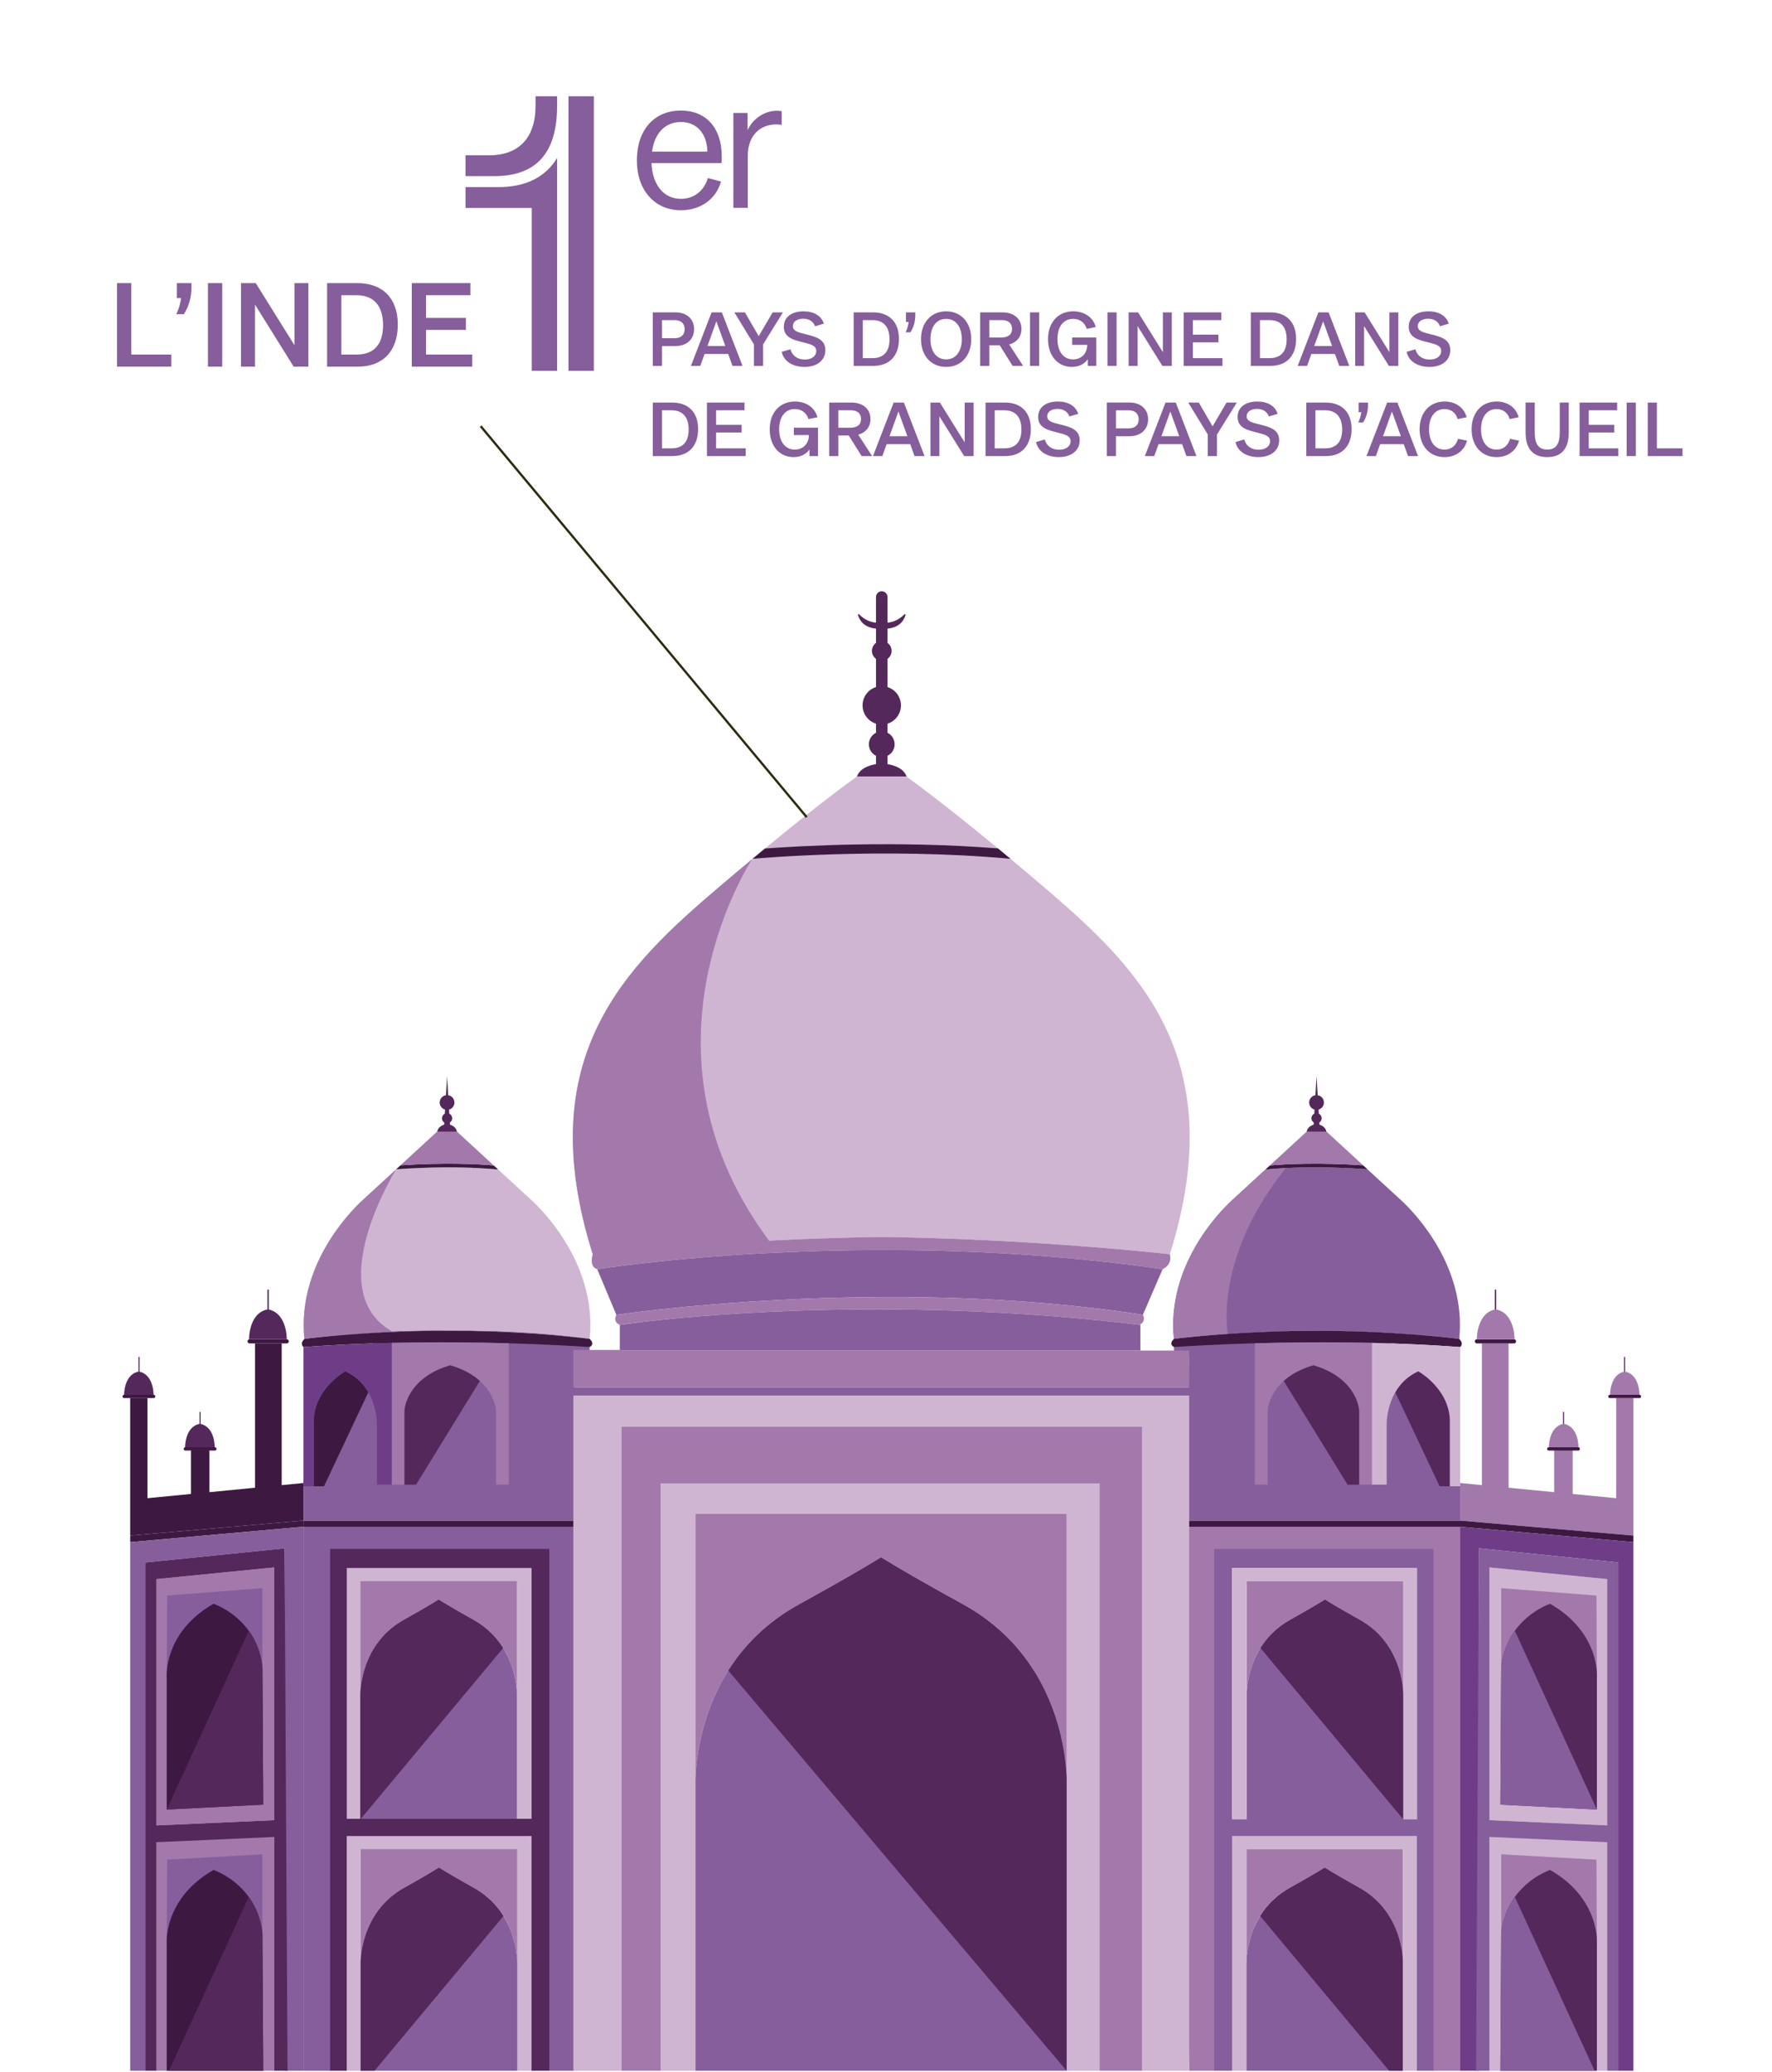 <?xml version="1.0" encoding="UTF-8"?>
<svg id="Calque_1" data-name="Calque 1" xmlns="http://www.w3.org/2000/svg" width="385" height="450" viewBox="0 0 385 450">
  <polygon points="33.996 399.321 33.996 449.723 59.556 449.723 59.556 398.211 33.996 399.321" style="fill: #a379ac;"/>
  <polygon points="57.011 419.84 57.011 402.712 36.317 403.872 36.226 422.249 57.011 419.84" style="fill: #865e9b;"/>
  <g>
    <path d="M36.225,422.249v27.474h20.964l-.177-29.88v-.004c-.362-3.306-1.525-5.882-2.959-7.865-3.173-4.391-7.657-5.867-7.657-5.867-8.634,4.945-9.986,12.006-10.163,14.867v.031c-.049.784-.009,1.244-.009,1.244" style="fill: #3d1941;"/>
    <path d="M36.716,449.722h20.473l-.179-29.88v-.004c-.36-3.306-1.525-5.882-2.957-7.865l-3.984,8.671-13.354,29.078Z" style="fill: #54285b;"/>
  </g>
  <polygon points="59.555 340.407 33.997 342.946 33.997 396.433 59.555 395.302 59.555 340.407" style="fill: #a379ac;"/>
  <polygon points="57.011 362.036 57.011 344.909 36.317 346.515 36.226 364.445 57.011 362.036" style="fill: #865e9b;"/>
  <polygon points="43.361 306.689 43.361 310.194 43.478 310.313 43.597 310.194 43.597 306.689 43.478 306.57 43.361 306.689" style="fill: #54285b;"/>
  <path d="M40.219,314.324l.042.002.053-.002h6.344s.08-4.42-3.111-5.087h-.217c-3.191.667-3.111,5.087-3.111,5.087" style="fill: #54285b;"/>
  <polygon points="58.11 280.149 58.11 284.608 58.26 284.758 58.41 284.608 58.41 280.149 58.26 279.998 58.11 280.149" style="fill: #54285b;"/>
  <polygon points="28.286 303.61 28.301 303.61 28.286 303.518 28.286 303.61" style="fill: #a379ac;"/>
  <polygon points="55.407 291.743 55.407 323.1 45.505 324.063 45.505 314.937 41.488 314.937 41.488 324.452 32.032 325.374 32.032 303.61 28.287 303.61 28.287 333.49 65.932 330.235 65.932 322.074 61.205 322.534 61.205 291.743 55.407 291.743" style="fill: #3d1941;"/>
  <path d="M40.264,315.026h6.422c.199,0,.358-.159.358-.356,0-.199-.159-.358-.358-.358h-6.422c-.197,0-.356.159-.356.358,0,.197.159.356.356.356" style="fill: #3d1941;"/>
  <polygon points="30.088 294.74 30.088 298.225 30.205 298.345 30.324 298.225 30.324 294.74 30.205 294.623 30.088 294.74" style="fill: #54285b;"/>
  <g>
    <path d="M26.965,302.951l.042.002.053-.002h6.309s.077-4.395-3.094-5.058h-.217c-3.173.663-3.094,5.058-3.094,5.058" style="fill: #54285b;"/>
    <path d="M26.972,303.631h6.422c.199,0,.358-.159.358-.356,0-.199-.159-.358-.358-.358h-6.422c-.197,0-.356.159-.356.358,0,.197.159.356.356.356" style="fill: #3d1941;"/>
    <path d="M53.781,291.305c0,.25.201.451.451.451h8.074c.245,0,.449-.201.449-.451,0-.245-.203-.446-.449-.446h-8.074l-.069.004c-.217.031-.382.221-.382.442" style="fill: #3d1941;"/>
    <path d="M54.111,290.859l.053.004.069-.004h8.074s.102-5.626-3.96-6.475h-.276c-4.062.849-3.96,6.475-3.96,6.475" style="fill: #54285b;"/>
  </g>
  <polygon points="28.286 333.49 28.286 334.917 65.932 331.574 65.932 330.235 28.286 333.49" style="fill: #3d1941;"/>
  <polygon points="28.286 334.918 28.286 449.722 31.59 449.722 31.59 339.333 61.828 336.259 61.828 449.722 65.932 449.722 65.932 331.574 28.286 334.918" style="fill: #865e9b;"/>
  <path d="M33.996,342.946l25.56-2.539v54.895l-25.56,1.131v-53.487ZM31.589,339.333v110.389h2.406v-49.64l25.56-1.142v50.783h2.919l-.647-113.462-30.238,3.074Z" style="fill: #54285b;"/>
  <g>
    <path d="M36.225,364.444v28.543l20.964-1.07-.177-29.88c-.362-3.308-1.525-5.887-2.959-7.871-3.173-4.389-7.657-5.865-7.657-5.865-11.06,6.333-10.172,16.142-10.172,16.142" style="fill: #3d1941;"/>
    <path d="M36.225,392.988l20.964-1.07-.177-29.88c-.362-3.308-1.525-5.887-2.959-7.871l-17.828,38.821Z" style="fill: #54285b;"/>
  </g>
  <polygon points="75.345 398.718 75.345 449.722 78.354 449.722 78.354 401.542 112.389 401.542 112.389 449.722 115.551 449.722 115.551 398.718 75.345 398.718" style="fill: #cfb5d2;"/>
  <g>
    <path d="M78.355,401.542v24.586c.091-2.621,1.034-11.444,9.504-16.162,3.704-2.064,6.039-3.447,7.511-4.371,1.474.924,3.807,2.307,7.511,4.371,8.521,4.749,9.427,13.647,9.506,16.211v-24.634h-34.033Z" style="fill: #a379ac;"/>
    <path d="M78.353,426.128v23.596h34.037v-23.547l-.004-.126c-.004-.088-.009-.177-.011-.276l-.018-.234-.004-.075-.02-.245-.007-.11c-.013-.115-.024-.236-.038-.362v-.002c-.015-.13-.027-.263-.049-.4-.035-.276-.08-.57-.133-.879l-.04-.239c-.031-.188-.073-.382-.113-.579-.029-.137-.055-.274-.093-.411-.02-.088-.04-.172-.06-.261-.146-.612-.329-1.255-.563-1.925-.029-.088-.06-.177-.093-.27-.413-1.158-.97-2.373-1.713-3.575l-.053-.088-.137-.21c-.126-.197-.259-.398-.398-.597-.069-.095-.137-.192-.206-.285l-.009-.015c-.073-.097-.144-.192-.217-.285-.15-.199-.303-.391-.464-.583-.144-.175-.294-.347-.451-.519-.099-.113-.203-.225-.314-.338l-.099-.106c-.104-.108-.21-.217-.323-.325-.285-.278-.588-.555-.902-.824-.137-.113-.276-.23-.418-.343l-.033-.029c-.144-.113-.289-.225-.438-.338-.161-.119-.327-.236-.491-.354l-.093-.064c-.239-.161-.48-.323-.731-.48-.093-.055-.186-.113-.278-.168-.161-.097-.329-.194-.499-.289-3.701-2.066-6.039-3.449-7.511-4.371-1.474.921-3.807,2.305-7.509,4.371-8.474,4.718-9.416,13.544-9.509,16.162" style="fill: #865e9b;"/>
    <path d="M78.353,426.128v23.596h3.014l28.009-33.604.004-.002-.137-.21c-.126-.197-.259-.398-.398-.597-.069-.095-.137-.192-.206-.285l-.009-.015c-.073-.097-.144-.192-.217-.285-.15-.199-.303-.391-.464-.583-.144-.175-.294-.347-.451-.519-.099-.113-.203-.225-.314-.338l-.099-.106c-.104-.108-.21-.217-.323-.325-.285-.278-.588-.555-.902-.824-.137-.113-.276-.23-.418-.343l-.033-.029c-.144-.113-.289-.225-.438-.338-.161-.119-.327-.236-.491-.354l-.093-.064c-.239-.161-.48-.323-.731-.48-.093-.055-.186-.113-.278-.168-.161-.097-.329-.194-.499-.289-3.701-2.066-6.039-3.449-7.511-4.371-1.474.921-3.807,2.305-7.509,4.371-8.474,4.718-9.416,13.544-9.509,16.162" style="fill: #54285b;"/>
  </g>
  <polygon points="75.276 340.511 75.276 395.13 78.288 395.13 78.288 343.338 112.322 343.338 112.322 395.13 115.485 395.13 115.485 340.511 75.276 340.511" style="fill: #cfb5d2;"/>
  <g>
    <path d="M78.288,343.337v24.586c.091-2.621,1.034-11.444,9.504-16.162,3.704-2.064,6.039-3.447,7.511-4.371,1.474.924,3.807,2.307,7.511,4.371,8.521,4.749,9.427,13.647,9.509,16.211v-24.634h-34.035Z" style="fill: #a379ac;"/>
    <path d="M78.288,367.923v27.209h34.035v-27.16c-.053-1.653-.449-5.946-3.01-10.059-1.41-2.261-3.476-4.468-6.499-6.152-3.704-2.064-6.037-3.447-7.511-4.371-1.472.924-3.807,2.307-7.511,4.371-8.47,4.718-9.414,13.541-9.504,16.162" style="fill: #865e9b;"/>
    <path d="M78.288,367.923v27.209l31.025-37.219c-1.41-2.261-3.476-4.468-6.499-6.152-3.704-2.064-6.037-3.447-7.511-4.371-1.472.924-3.807,2.307-7.511,4.371-8.47,4.718-9.414,13.541-9.504,16.162" style="fill: #54285b;"/>
  </g>
  <path d="M75.345,340.54h40.14v54.457h-40.14v-54.457ZM71.063,334.653l-3.215,61.414,3.726,53.655h3.772v-50.979h40.138v50.979h3.878l1.474-4.413.135-110.926-49.907.27Z" style="fill: #54285b;"/>
  <polygon points="65.932 331.575 65.932 449.722 71.73 449.722 71.73 336.392 119.362 336.392 119.362 449.722 124.809 449.722 127.659 330.903 124.809 330.894 71.73 330.768 65.932 331.575" style="fill: #865e9b;"/>
  <polygon points="65.932 330.234 65.932 331.576 125.52 331.576 125.233 330.234 65.932 330.234" style="fill: #3d1941;"/>
  <polygon points="65.932 322.787 65.932 330.234 125.587 330.234 124.84 294.778 128.106 294.778 128.106 292.548 124.807 291.832 123.068 291.459 122.641 291.446 84.775 290.562 67.314 295.98 65.932 322.787" style="fill: #865e9b;"/>
  <g>
    <path d="M99.285,245.773h-4.318s-3.891,3.573-7.942,7.299c3.944-.256,7.434-.349,10.43-.349,4.34,0,7.648.197,9.809.382-4.068-3.735-7.979-7.332-7.979-7.332" style="fill: #e2d2e3;"/>
    <path d="M128.126,290.762l-.053-.009h-.02c-.128-.015-.433-.055-.897-.108-.137-.015-.276-.031-.413-.049-.122-.011-.245-.027-.382-.044l-.186-.02-.221-.024-.064-.007-.102-.009-.011-.004h-.013l-.201-.024c-.206-.027-.411-.051-.612-.073-.716-.08-1.428-.157-2.139-.228l-.19-.02c-1.363-.137-2.72-.263-4.073-.371-.703-.06-1.412-.113-2.113-.166-6.746-.482-13.294-.647-19.309-.623-3.83-.015-7.882.044-12.059.217-5.562.23-11.356.654-17.176,1.352-.13.013-.254.029-.382.044l-.214.024c-.599.069-.977.117-1.114.133l-.057.009c-1.54-15.455,9.274-27.012,12.642-30.106,1.341-1.231,4.289-3.938,7.312-6.715,7.652-.539,13.656-.471,17.744-.265,1.887.093,3.363.217,4.413.323,2.999,2.756,5.92,5.438,7.248,6.658,3.372,3.094,14.182,14.651,12.642,30.106" style="fill: #cfb5d2;"/>
    <path d="M94.987,245.773h4.298c-.044-.23-.126-.426-.23-.597-.373-.619-1.047-.86-1.288-.924l-.029-.464c.307-.197.508-.539.508-.928,0-.44-.254-.822-.623-1.003l-.053-.877c.672-.188,1.167-.809,1.167-1.54,0-.8-.588-1.465-1.357-1.584l-.247-4.161-.25,4.161c-.769.119-1.352.784-1.352,1.584,0,.731.491,1.348,1.162,1.536l-.053.886c-.365.181-.619.559-.619.999,0,.389.201.731.506.928l-.027.464c-.19.051-.641.208-1.008.575h-.002c-.23.23-.426.535-.504.946" style="fill: #54285b;"/>
    <path d="M97.128,288.984c7.451.029,14.092.343,19.293.7,4.548.314,8.004.656,9.94.868-3.328-.398-6.651-.707-9.924-.946-6.746-.482-13.294-.647-19.309-.623" style="fill: #54285b;"/>
    <path d="M66.178,290.762c.373-.049.745-.097,1.118-.141-.599.069-.977.117-1.114.133l-.004.009Z" style="fill: #54285b;"/>
    <path d="M67.892,290.553c4.157-.455,15.274-1.516,29.237-1.569-8.938-.038-19.046.345-29.237,1.569" style="fill: #54285b;"/>
    <path d="M116.438,289.607c-6.749-.484-13.294-.647-19.309-.623,7.451.027,14.089.343,19.293.7,4.545.314,8.002.654,9.937.868-3.328-.398-6.651-.709-9.922-.946" style="fill: #865e9b;"/>
    <path d="M67.892,290.553c4.157-.455,15.274-1.516,29.237-1.569-8.938-.038-19.046.345-29.237,1.569" style="fill: #865e9b;"/>
    <path d="M65.932,292.549c6.481-.482,12.969-.765,19.176-.91,9.464-.221,18.277-.11,25.426.091,10.616.301,17.572.82,17.572.82.913-.491.563-1.147.254-1.509-.146-.168-.283-.276-.283-.276l-.022-.009c-.13-.015-.435-.057-.899-.108-.135-.018-.276-.033-.413-.049-.122-.013-.245-.029-.382-.044l-.186-.02c-1.967-.214-5.348-.544-9.754-.849-5.202-.358-11.84-.674-19.293-.7-13.961.051-25.079,1.114-29.235,1.569-.128.011-.254.029-.382.044l-.214.024c-.599.068-.977.117-1.114.133-1.18,1.063-.25,1.794-.25,1.794" style="fill: #3d1941;"/>
    <path d="M86.079,253.941c7.652-.539,13.656-.471,17.744-.265,1.887.093,3.363.217,4.415.32-.327-.292-.652-.594-.975-.893-3.653-.314-10.583-.659-20.239-.031-.133.119-.261.241-.396.362-.183.168-.369.338-.55.506" style="fill: #3d1941;"/>
    <path d="M87.025,253.072c9.657-.628,16.586-.281,20.239.033-4.068-3.735-7.979-7.332-7.979-7.332h-4.318s-3.889,3.573-7.942,7.299" style="fill: #a379ac;"/>
    <path d="M85.109,291.639v30.789h2.769v-15.82c0-.303.024-.603.08-.902.327-1.73,1.945-6.89,9.862-9.195,2.921.849,4.981,2.084,6.439,3.396,2.501,2.241,3.222,4.702,3.427,5.798.055.298.08.599.08.904v15.817h2.769v-30.7c-7.151-.201-15.961-.309-25.426-.088" style="fill: #a379ac;"/>
    <path d="M87.878,306.608v15.822h2.519l13.862-22.522c-1.456-1.31-3.518-2.546-6.439-3.396-7.918,2.307-9.535,7.465-9.862,9.195-.055.298-.08.599-.08.902" style="fill: #54285b;"/>
    <path d="M68.161,308.245v14.542h2.23l9.637-20.42c-1.019-1.759-2.583-3.454-4.998-4.557,0,0-6.51,3.567-6.868,10.434" style="fill: #3d1941;"/>
    <path d="M65.932,292.549v30.238h2.23v-14.542c.358-6.868,6.868-10.432,6.868-10.432,2.415,1.103,3.98,2.795,4.998,4.554,1.947,3.368,1.869,6.95,1.869,6.95v13.113h3.211v-30.791c-6.207.146-12.695.429-19.176.91" style="fill: #6f3d87;"/>
  </g>
  <polygon points="323.623 449.722 349.181 449.722 349.181 399.32 323.623 398.211 323.623 449.722" style="fill: #cfb5d2;"/>
  <polygon points="326.166 419.84 326.166 402.712 346.86 403.872 346.951 422.249 326.166 419.84" style="fill: #a379ac;"/>
  <g>
    <path d="M346.952,422.249v27.474h-20.964l.177-29.88v-.004c.362-3.306,1.527-5.882,2.959-7.865,3.173-4.391,7.657-5.867,7.657-5.867,8.634,4.945,9.986,12.006,10.163,14.867v.031c.049.784.009,1.244.009,1.244" style="fill: #54285b;"/>
    <path d="M346.461,449.722h-20.473l.177-29.88v-.004c.362-3.306,1.527-5.882,2.959-7.865l3.982,8.671,13.356,29.078Z" style="fill: #865e9b;"/>
  </g>
  <polygon points="323.623 340.407 349.181 342.946 349.181 396.433 323.623 395.302 323.623 340.407" style="fill: #cfb5d2;"/>
  <polygon points="326.166 362.036 326.166 344.909 346.86 346.515 346.951 364.445 326.166 362.036" style="fill: #a379ac;"/>
  <polygon points="339.581 306.689 339.581 310.194 339.698 310.313 339.817 310.194 339.817 306.689 339.698 306.57 339.581 306.689" style="fill: #54285b;"/>
  <path d="M342.958,314.324l-.042.002-.053-.002h-6.344s-.08-4.42,3.111-5.087h.217c3.191.667,3.111,5.087,3.111,5.087" style="fill: #a379ac;"/>
  <polygon points="324.766 280.149 324.766 284.608 324.916 284.758 325.069 284.608 325.069 280.149 324.916 279.998 324.766 280.149" style="fill: #54285b;"/>
  <polygon points="354.874 303.61 354.89 303.61 354.89 303.518 354.874 303.61" style="fill: #a379ac;"/>
  <polygon points="354.891 303.61 354.891 333.49 317.245 330.235 317.245 322.075 321.972 322.534 321.972 291.743 327.77 291.743 327.77 323.1 337.672 324.061 337.672 314.937 341.69 314.937 341.69 324.452 351.145 325.374 351.145 303.61 354.891 303.61" style="fill: #a379ac;"/>
  <path d="M342.913,315.026h-6.422c-.199,0-.358-.159-.358-.356,0-.199.159-.358.358-.358h6.422c.197,0,.356.159.356.358,0,.197-.159.356-.356.356" style="fill: #3d1941;"/>
  <polygon points="352.854 294.74 352.854 298.225 352.971 298.345 353.088 298.225 353.088 294.74 352.971 294.623 352.854 294.74" style="fill: #54285b;"/>
  <g>
    <path d="M356.213,302.951l-.04.002-.055-.002h-6.309s-.077-4.395,3.094-5.058h.217c3.173.663,3.094,5.058,3.094,5.058" style="fill: #a379ac;"/>
    <path d="M356.205,303.631h-6.422c-.199,0-.358-.159-.358-.356,0-.199.159-.358.358-.358h6.422c.197,0,.356.159.356.358,0,.197-.159.356-.356.356" style="fill: #3d1941;"/>
    <path d="M329.396,291.305c0,.25-.201.451-.451.451h-8.074c-.245,0-.446-.201-.446-.451,0-.245.201-.446.446-.446h8.074l.068.004c.217.031.382.221.382.442" style="fill: #3d1941;"/>
    <path d="M329.067,290.859l-.053.004-.068-.004h-8.074s-.102-5.626,3.96-6.475h.276c4.062.849,3.96,6.475,3.96,6.475" style="fill: #a379ac;"/>
  </g>
  <polygon points="354.891 333.49 354.891 334.92 317.245 331.574 317.245 330.235 354.891 333.49" style="fill: #3d1941;"/>
  <polygon points="317.245 449.722 321.35 449.722 321.35 336.258 351.586 339.334 351.586 449.722 354.89 449.722 354.89 334.919 317.245 331.575 317.245 449.722" style="fill: #6f3d87;"/>
  <g>
    <path d="M346.952,364.444v28.543l-20.964-1.07.177-29.88c.362-3.308,1.525-5.887,2.959-7.871,3.173-4.389,7.657-5.865,7.657-5.865,11.06,6.333,10.172,16.142,10.172,16.142" style="fill: #54285b;"/>
    <path d="M346.952,392.988l-20.964-1.07.177-29.88c.362-3.308,1.527-5.887,2.959-7.871l17.828,38.821Z" style="fill: #865e9b;"/>
    <path d="M304.822,401.542v24.586c-.091-2.621-1.034-11.444-9.504-16.162-3.704-2.064-6.039-3.447-7.511-4.371-1.474.924-3.807,2.307-7.511,4.371-8.521,4.749-9.427,13.647-9.509,16.211v-24.634h34.035Z" style="fill: #a379ac;"/>
    <path d="M304.824,426.128v23.596h-34.037v-23.547l.004-.126c.004-.088.009-.177.011-.276l.018-.234.004-.075.02-.245.007-.11c.013-.115.024-.236.038-.362v-.002c.015-.13.029-.263.049-.4.035-.276.08-.57.133-.879l.04-.239c.031-.188.073-.382.113-.579.029-.137.055-.274.093-.411.02-.088.04-.172.06-.261.146-.612.329-1.255.563-1.925.029-.088.06-.177.093-.27.413-1.158.97-2.373,1.715-3.575l.051-.088.137-.21c.126-.197.259-.398.398-.597.069-.095.137-.192.206-.285l.009-.015c.073-.097.144-.192.217-.285.15-.199.303-.391.464-.583.144-.175.294-.347.451-.519.099-.113.203-.225.314-.338l.099-.106c.104-.108.21-.217.323-.325.285-.278.588-.555.902-.824.137-.113.276-.23.418-.343l.033-.029c.144-.113.289-.225.438-.338.161-.119.327-.236.491-.354l.093-.064c.239-.161.48-.323.734-.48.091-.055.183-.113.276-.168.161-.097.329-.194.499-.289,3.701-2.066,6.039-3.449,7.513-4.371,1.472.921,3.805,2.305,7.507,4.371,8.474,4.718,9.416,13.544,9.509,16.162" style="fill: #865e9b;"/>
  </g>
  <path d="M323.622,395.3v-54.893l25.558,2.539v53.485l-25.558-1.131ZM320.701,449.722h2.921v-50.785l25.558,1.145v49.64h2.406v-110.389l-30.238-3.076-.647,113.465Z" style="fill: #865e9b;"/>
  <g>
    <path d="M304.824,426.128v23.596h-3.014l-28.009-33.604-.004-.002.137-.21c.126-.197.259-.398.398-.597.069-.095.137-.192.206-.285l.009-.015c.073-.097.144-.192.217-.285.15-.199.303-.391.464-.583.144-.175.294-.347.451-.519.099-.113.203-.225.314-.338l.099-.106c.104-.108.21-.217.323-.325.285-.278.588-.555.902-.824.137-.113.276-.23.418-.343l.033-.029c.144-.113.289-.225.438-.338.161-.119.327-.236.491-.354l.093-.064c.239-.161.48-.323.734-.48.091-.055.183-.113.276-.168.161-.097.329-.194.499-.289,3.701-2.066,6.039-3.449,7.513-4.371,1.472.921,3.805,2.305,7.507,4.371,8.474,4.718,9.416,13.544,9.509,16.162" style="fill: #54285b;"/>
    <path d="M304.889,343.337v24.586c-.091-2.621-1.034-11.444-9.504-16.162-3.704-2.064-6.039-3.447-7.511-4.371-1.474.924-3.807,2.307-7.511,4.371-8.521,4.749-9.427,13.647-9.506,16.211v-24.634h34.033Z" style="fill: #a379ac;"/>
  </g>
  <polygon points="267.624 398.718 267.624 449.722 270.787 449.722 270.787 401.542 304.823 401.542 304.823 449.722 307.833 449.722 307.833 398.718 267.624 398.718" style="fill: #cfb5d2;"/>
  <g>
    <path d="M304.889,367.923v27.209h-34.033v-27.16c.051-1.653.446-5.946,3.007-10.059,1.41-2.261,3.476-4.468,6.499-6.152,3.704-2.064,6.037-3.447,7.511-4.371,1.472.924,3.807,2.307,7.511,4.371,8.47,4.718,9.414,13.541,9.504,16.162" style="fill: #865e9b;"/>
    <path d="M304.889,367.923v27.209l-31.025-37.219c1.41-2.261,3.476-4.468,6.499-6.152,3.704-2.064,6.037-3.447,7.511-4.371,1.472.924,3.807,2.307,7.511,4.371,8.47,4.718,9.414,13.541,9.504,16.162" style="fill: #54285b;"/>
  </g>
  <path d="M267.694,340.54h40.14v54.457h-40.14v-54.457ZM262.342,445.309l1.472,4.413h3.88v-50.981h40.14v50.981h3.77l3.726-53.655-3.215-61.414-49.905-.27.133,110.926Z" style="fill: #865e9b;"/>
  <polygon points="307.902 340.511 307.902 395.13 304.89 395.13 304.89 343.338 270.855 343.338 270.855 395.13 267.693 395.13 267.693 340.511 307.902 340.511" style="fill: #cfb5d2;"/>
  <polygon points="258.371 330.895 255.518 330.903 258.371 449.722 263.813 449.722 263.813 336.392 311.447 336.392 311.447 449.722 317.245 449.722 317.245 331.575 311.447 330.769 258.371 330.895" style="fill: #a379ac;"/>
  <polygon points="257.943 330.234 257.658 331.576 317.244 331.576 317.244 330.234 257.943 330.234" style="fill: #3d1941;"/>
  <polygon points="317.245 322.787 317.245 330.234 257.59 330.234 258.337 294.778 255.071 294.778 255.071 292.548 258.37 291.832 260.109 291.459 260.536 291.446 298.402 290.562 315.864 295.98 317.245 322.787" style="fill: #865e9b;"/>
  <g>
    <path d="M288.21,245.773h-4.318s-3.911,3.597-7.979,7.332c2.161-.186,5.469-.382,9.809-.382,2.996,0,6.486.093,10.43.349-4.05-3.726-7.942-7.299-7.942-7.299" style="fill: #e2d2e3;"/>
    <path d="M317.052,290.762l-.057-.009c-.135-.015-.515-.064-1.114-.133l-.212-.024c-.13-.015-.254-.031-.382-.044-10.194-1.222-20.301-1.604-29.237-1.569-6.015-.024-12.562.141-19.309.623-.7.053-1.41.106-2.113.166-1.352.108-2.709.234-4.073.371l-.19.02c-.712.071-1.423.148-2.139.228-.201.022-.407.046-.612.073l-.201.024h-.013l-.011.004-.102.009-.064.007-.221.024-.186.02c-.135.018-.261.033-.382.044-.135.018-.276.033-.413.049-.462.053-.769.093-.897.108h-.02l-.053.009c-1.54-15.455,9.27-27.012,12.642-30.106,1.328-1.22,4.249-3.902,7.248-6.658,1.05-.106,2.526-.23,4.413-.323,4.088-.205,10.092-.274,17.744.265,3.023,2.778,5.971,5.485,7.312,6.715,3.368,3.094,14.182,14.651,12.642,30.106" style="fill: #865e9b;"/>
    <path d="M288.19,245.773h-4.298c.044-.23.126-.426.23-.597.373-.619,1.047-.86,1.288-.924l.029-.464c-.307-.197-.508-.539-.508-.928,0-.44.254-.822.623-1.003l.053-.877c-.672-.188-1.167-.809-1.167-1.54,0-.8.588-1.465,1.357-1.584l.247-4.161.25,4.161c.769.119,1.352.784,1.352,1.584,0,.731-.491,1.348-1.162,1.536l.053.886c.365.181.619.559.619.999,0,.389-.201.731-.506.928l.027.464c.19.051.641.208,1.008.575h.002c.23.23.426.535.504.946" style="fill: #54285b;"/>
    <path d="M286.049,288.984c-7.451.029-14.092.343-19.293.7-4.548.314-8.004.656-9.939.868,3.328-.398,6.651-.707,9.924-.946,6.746-.482,13.294-.647,19.309-.623" style="fill: #54285b;"/>
    <path d="M317,290.762c-.373-.049-.745-.097-1.118-.141.599.069.977.117,1.114.133l.004.009Z" style="fill: #54285b;"/>
    <path d="M315.285,290.553c-4.157-.455-15.274-1.516-29.235-1.569,8.936-.038,19.044.345,29.235,1.569" style="fill: #54285b;"/>
    <path d="M266.74,289.607c6.749-.484,13.294-.647,19.309-.623-7.451.027-14.089.343-19.293.7-4.545.314-8.002.654-9.937.868,3.328-.398,6.651-.709,9.922-.946" style="fill: #865e9b;"/>
    <path d="M315.285,290.553c-4.157-.455-15.274-1.516-29.235-1.569,8.936-.038,19.044.345,29.235,1.569" style="fill: #865e9b;"/>
    <path d="M317.245,292.549c-6.481-.482-12.969-.765-19.176-.91-9.464-.221-18.277-.11-25.426.091-10.616.301-17.572.82-17.572.82-.913-.491-.563-1.147-.254-1.509.146-.168.283-.276.283-.276l.024-.009c.128-.015.433-.057.897-.108.135-.018.276-.033.413-.049.122-.013.245-.029.382-.044l.186-.02c1.967-.214,5.348-.544,9.754-.849,5.202-.358,11.84-.674,19.293-.7,13.961.051,25.079,1.114,29.235,1.569.13.011.254.029.382.044l.214.024c.599.068.977.117,1.114.133,1.18,1.063.25,1.794.25,1.794" style="fill: #3d1941;"/>
    <path d="M297.098,253.941c-7.652-.539-13.656-.471-17.744-.265-1.887.093-3.363.217-4.415.32.327-.292.652-.594.975-.893,3.653-.314,10.583-.659,20.239-.031.133.119.261.241.396.362.183.168.369.338.55.506" style="fill: #3d1941;"/>
    <path d="M296.153,253.072c-9.657-.628-16.586-.281-20.239.033,4.068-3.735,7.979-7.332,7.979-7.332h4.318s3.889,3.573,7.942,7.299" style="fill: #a379ac;"/>
    <path d="M298.068,291.639v30.789h-2.769v-15.82c0-.303-.024-.603-.08-.902-.327-1.73-1.945-6.89-9.862-9.195-2.921.849-4.981,2.084-6.439,3.396-2.501,2.241-3.222,4.702-3.427,5.798-.055.298-.08.599-.08.904v15.817h-2.769v-30.7c7.151-.201,15.961-.309,25.426-.088" style="fill: #a379ac;"/>
    <path d="M295.3,306.608v15.822h-2.519l-13.862-22.522c1.456-1.31,3.518-2.546,6.439-3.396,7.918,2.307,9.535,7.465,9.862,9.195.055.298.08.599.08.902" style="fill: #54285b;"/>
    <path d="M315.016,308.245v14.542h-2.23l-9.637-20.42c1.019-1.759,2.583-3.454,4.998-4.557,0,0,6.51,3.567,6.868,10.434" style="fill: #54285b;"/>
    <path d="M317.245,292.549v30.238h-2.23v-14.542c-.358-6.868-6.868-10.432-6.868-10.432-2.413,1.103-3.98,2.795-4.996,4.554-1.949,3.368-1.872,6.95-1.872,6.95v13.113h-3.211v-30.791c6.207.146,12.695.429,19.176.91" style="fill: #cfb5d2;"/>
    <path d="M139.457,271.412c.486-.049.994-.093,1.514-.137-.519.049-1.028.093-1.514.137" style="fill: #6f3d87;"/>
    <path d="M155.391,270.165c-.906.064-1.79.124-2.661.186.871-.062,1.755-.126,2.661-.186" style="fill: #6f3d87;"/>
    <path d="M196.982,168.667h-10.804c.628-1.843,2.756-2.486,4.148-2.707v-1.819c-.917-.455-1.549-1.405-1.549-2.499s.632-2.048,1.549-2.504v-1.971c-1.688-.53-2.917-2.108-2.917-3.975s1.229-3.445,2.917-3.975v-6.132c-.539-.382-.888-1.019-.888-1.73,0-.716.349-1.348.888-1.735v-3.107c-2.848-.25-3.677-2.079-3.918-2.972-.038-.137.137-.234.236-.133,1.332,1.352,2.733,1.741,3.681,1.823v-5.566c0-.692.559-1.251,1.253-1.251.345,0,.659.141.884.367.225.225.367.539.367.884v5.566c.95-.082,2.349-.471,3.681-1.823.102-.102.274-.004.236.133-.241.893-1.07,2.722-3.918,2.972v3.107c.539.387.888,1.019.888,1.735,0,.712-.349,1.348-.888,1.73v6.132c1.69.53,2.917,2.108,2.917,3.975s-1.226,3.445-2.917,3.975v1.971c.917.455,1.549,1.405,1.549,2.504s-.632,2.044-1.549,2.499v1.819c1.392.221,3.525.86,4.152,2.707" style="fill: #54285b;"/>
    <path d="M254.171,272.386l-.024-.004c-.044-.004-.157-.015-.334-.035-.148-.018-.347-.038-.592-.064-5.239-.563-31.469-3.24-61.659-3.651-8.611.117-16.9.418-24.475.8-17.718.895-31.531,2.238-36.404,2.749h-.004c-.477.053-.873.093-1.173.126-.475.051-.725.08-.725.08-13.559-42.993,7.314-62.62,27.651-79.923,2.466-2.101,4.775-4.039,6.925-5.832l.137-.11c.928-.778,1.83-1.523,2.703-2.243,13.606-11.215,19.983-15.612,19.983-15.612h10.75s6.353,4.395,19.901,15.592c.873.72,1.774,1.469,2.709,2.25,2.183,1.823,4.534,3.807,7.054,5.955,20.283,17.302,41.097,36.93,27.578,79.923" style="fill: #cfb5d2;"/>
    <path d="M252.594,275.645c-64.629-9.367-122.832,0-122.832,0-1.874-.535-.981-3.259-.981-3.259-13.561-42.993,7.314-62.62,27.651-79.923,2.466-2.099,4.775-4.039,6.925-5.829-4.088,6.673-24.84,44.494,3.73,82.8,7.575-.382,15.864-.685,24.475-.802,30.19.411,56.42,3.087,61.659,3.651.245.027.442.049.592.064.177.02.289.031.334.035l.024.004c.639,2.362-1.578,3.259-1.578,3.259" style="fill: #a379ac;"/>
    <path d="M219.539,186.508c-28.042-2.554-55.306-.06-56.046.011.93-.776,1.832-1.52,2.705-2.241,7.52-.555,28.559-1.774,50.634-.02.873.72,1.774,1.469,2.707,2.25" style="fill: #3d1941;"/>
    <path d="M252.594,275.645l-4.28,9.898c-56.201-8.695-114.404,0-114.404,0l-4.148-9.898s58.203-9.367,122.832,0" style="fill: #865e9b;"/>
    <path d="M247.645,287.704l-.049.024c-50.159-6.028-91.97-2.466-106.979-.756l-.084.007c-3.222.371-5.191.647-5.721.729l-.08.011-.066.009c-1.604-.623-.756-2.185-.756-2.185,0,0,58.203-8.695,114.402,0,.72,1.313-.418,2.024-.667,2.161" style="fill: #a379ac;"/>
    <path d="M247.777,287.728v5.577h-113.111v-5.577l.064-.009.082-.011,5.721-.729.084-.007c15.009-1.71,56.82-5.272,106.979.756l.049-.024.133.024Z" style="fill: #865e9b;"/>
  </g>
  <polygon points="258.371 293.305 258.371 301.333 124.568 301.333 124.568 293.173 135.237 293.173 135.237 293.305 258.371 293.305" style="fill: #a379ac;"/>
  <rect x="124.568" y="301.335" width="133.805" height="1.741" style="fill: #865e9b;"/>
  <polygon points="124.565 303.075 124.565 449.722 135.048 449.722 135.048 309.855 248.155 309.855 248.155 449.722 258.371 449.722 258.371 303.075 124.565 303.075" style="fill: #cfb5d2;"/>
  <polygon points="135.048 309.855 135.048 449.722 143.609 449.722 143.609 322.164 238.88 322.164 238.88 449.722 248.155 449.722 248.155 309.855 135.048 309.855" style="fill: #a379ac;"/>
  <polygon points="143.61 322.164 143.61 449.722 151.103 449.722 151.103 328.762 231.742 328.762 231.742 449.722 238.881 449.722 238.881 322.164 143.61 322.164" style="fill: #cfb5d2;"/>
  <g>
    <path d="M231.742,328.762v57.418c-.212-6.121-2.451-26.725-22.52-37.747-8.777-4.819-14.308-8.05-17.797-10.207-3.489,2.157-9.022,5.387-17.797,10.207-20.186,11.091-22.336,31.876-22.524,37.86v-57.531h80.639Z" style="fill: #a379ac;"/>
    <path d="M231.742,386.18v63.542h-80.639v-63.429c.119-3.858,1.058-13.886,7.129-23.49,3.341-5.279,8.234-10.434,15.395-14.37,8.775-4.819,14.308-8.05,17.797-10.207,3.489,2.157,9.02,5.387,17.797,10.207,20.069,11.022,22.308,31.626,22.52,37.747" style="fill: #865e9b;"/>
    <path d="M231.742,386.18v63.542l-73.51-86.919c3.341-5.279,8.234-10.434,15.395-14.37,8.775-4.819,14.308-8.05,17.797-10.207,3.489,2.157,9.02,5.387,17.797,10.207,20.069,11.022,22.308,31.626,22.52,37.747" style="fill: #54285b;"/>
    <path d="M255.103,290.754c.113-.011.426-.053.917-.108-.305.04-.614.075-.921.117l.004-.009Z" style="fill: #54285b;"/>
    <path d="M279.354,253.676c-15.126,18.891-12.832,34.645-12.613,35.931l.015.077c-2.205.152-4.148.309-5.79.46-.135.011-.263.022-.391.035-.128.011-.259.024-.378.033-.201.02-.396.04-.583.055-.19.015-.371.035-.548.053l-.075.007c-.155.018-.298.029-.444.044l-.031.004-.024.004-.19.015-.236.024c-.088.009-.175.02-.263.029l-.188.015-.201.024h-.013l-.113.013-.064.007-.221.024-.186.02c-.137.018-.261.033-.382.044-.137.018-.276.033-.413.049-.464.053-.769.093-.897.108h-.02l-.053.009c-1.54-15.455,9.27-27.012,12.642-30.106,1.328-1.22,4.249-3.902,7.246-6.658,1.052-.106,2.528-.23,4.415-.323" style="fill: #a379ac;"/>
    <path d="M85.185,289.156l-.117.044c-5.56.23-11.354.652-17.176,1.352-.128.011-.254.029-.382.044l-.214.024c-.599.068-.977.117-1.114.133l-.055.009c-1.542-15.455,9.274-27.012,12.642-30.106,1.339-1.231,4.289-3.94,7.31-6.715,0,0-16.549,26.382-.893,35.215" style="fill: #a379ac;"/>
  </g>
  <path d="M101.141,38.253v-4.523h5.099c6.499,0,10.117-3.784,10.117-10.775v-2.055h4.688v2.055c0,10.281-4.525,15.298-13.654,15.298h-6.25ZM121.045,80.53h-5.511v-35.367h-14.394v-4.523h7.072c6.005,0,10.283-2.139,12.832-6.333v46.224ZM123.513,20.9h5.511v59.63h-5.511V20.9Z" style="fill: #865e9b;"/>
  <g>
    <path d="M156.771,35.408h-15.223c.203,4.843,2.728,7.775,6.391,7.775,2.85,0,5.048-1.751,5.862-4.52l2.848.774c-1.057,3.786-4.436,6.227-8.711,6.227-5.699,0-9.564-4.354-9.564-10.827,0-6.552,3.704-10.827,9.564-10.827,5.455,0,8.874,3.746,8.874,9.973,0,.489,0,.936-.042,1.424ZM153.679,32.925c-.042-3.866-2.28-6.431-5.74-6.431-3.419,0-5.739,2.442-6.267,6.431h12.008Z" style="fill: #865e9b;"/>
    <path d="M159.336,45.136v-20.596h3.094v3.746c1.059-2.443,3.624-4.233,6.391-4.233.325,0,.652.04,1.017.08v2.972c-.489-.04-.814-.082-1.179-.082-3.827,0-6.187,2.768-6.187,6.758v11.356h-3.135Z" style="fill: #865e9b;"/>
  </g>
  <g>
    <path d="M146.802,67.838c2.405,0,4.008,1.459,4.008,3.64,0,2.196-1.619,3.671-4.008,3.671h-2.982v4.313h-1.988v-11.623h4.97ZM143.82,73.45h2.774c1.363,0,2.165-.737,2.165-1.956,0-1.235-.802-1.972-2.165-1.972h-2.774v3.928Z" style="fill: #865e9b;"/>
    <path d="M159.144,79.461l-.93-2.581h-5.13l-.929,2.581h-2.036l4.488-11.623h2.228l4.49,11.623h-2.181ZM153.709,75.149h3.88l-1.941-5.37-1.939,5.37Z" style="fill: #865e9b;"/>
    <path d="M167.877,67.838h2.229l-4.313,6.958v4.666h-1.988v-4.681l-4.248-6.942h2.292l2.998,5.163,3.029-5.163Z" style="fill: #865e9b;"/>
    <path d="M169.845,76.415l1.892-.56c.402,1.41,1.523,2.228,3.111,2.228,1.506,0,2.501-.737,2.501-1.859,0-1.17-1.09-1.443-3.222-1.972-1.796-.449-3.831-.995-3.831-3.287,0-2.083,1.683-3.351,4.295-3.351,2.229,0,3.864.962,4.408,2.678l-1.908.562c-.4-1.059-1.315-1.636-2.581-1.636-1.315,0-2.245.61-2.245,1.588,0,1.155,1.219,1.395,3.031,1.843,2.181.544,4.024,1.139,4.024,3.382,0,2.229-1.796,3.655-4.537,3.655-2.581,0-4.537-1.266-4.939-3.271Z" style="fill: #865e9b;"/>
    <path d="M185.472,79.461v-11.623h4.2c3.56,0,5.643,2.132,5.643,5.772,0,3.671-2.068,5.852-5.563,5.852h-4.28ZM187.46,77.778h2.116c2.421,0,3.687-1.41,3.687-4.088,0-2.709-1.299-4.168-3.704-4.168h-2.099v8.257Z" style="fill: #865e9b;"/>
    <path d="M196.754,72.166c.369-.753.576-1.506.673-2.243h-.593v-2.085h2.035v.546c0,1.41-.336,2.645-1.057,3.782h-1.057Z" style="fill: #865e9b;"/>
    <path d="M200.104,73.658c0-3.527,2.132-6.045,5.467-6.045,3.318,0,5.45,2.518,5.45,6.045s-2.132,6.027-5.45,6.027c-3.335,0-5.467-2.501-5.467-6.027ZM202.156,73.658c0,2.565,1.235,4.393,3.415,4.393,2.163,0,3.398-1.828,3.398-4.393,0-2.581-1.235-4.408-3.398-4.408-2.181,0-3.415,1.828-3.415,4.408Z" style="fill: #865e9b;"/>
    <path d="M222.286,79.461h-2.276l-2.805-4.473h-2.261v4.473h-1.988v-11.623h4.857c2.485,0,4.121,1.428,4.121,3.575,0,1.699-1.01,2.949-2.662,3.4l3.014,4.648ZM214.944,69.521v3.784h2.518c1.586,0,2.421-.642,2.421-1.892,0-1.186-.786-1.892-2.165-1.892h-2.774Z" style="fill: #865e9b;"/>
    <path d="M223.79,79.461v-11.623h1.988v11.623h-1.988Z" style="fill: #865e9b;"/>
    <path d="M227.701,73.658c0-3.624,2.181-6.045,5.483-6.045,2.436,0,4.328,1.315,4.89,3.415l-1.956.4c-.417-1.377-1.508-2.179-2.967-2.179-2.083,0-3.398,1.683-3.398,4.375,0,2.727,1.315,4.426,3.382,4.426,1.828,0,3.078-1.268,3.078-3.158h-3.269v-1.603h5.241v6.172h-1.843v-1.443c-.77,1.09-1.956,1.668-3.447,1.668-3.094,0-5.194-2.436-5.194-6.027Z" style="fill: #865e9b;"/>
    <path d="M240.618,79.461v-11.623h1.988v11.623h-1.988Z" style="fill: #865e9b;"/>
    <path d="M245.218,79.461v-11.623h2.052l5.387,8.641v-8.641h1.939v11.623h-2.052l-5.386-8.641v8.641h-1.941Z" style="fill: #865e9b;"/>
    <path d="M257.189,79.461v-11.623h8.161v1.683h-6.173v3.158h5.547v1.668h-5.547v3.431h6.429v1.683h-8.417Z" style="fill: #865e9b;"/>
    <path d="M271.758,79.461v-11.623h4.2c3.56,0,5.643,2.132,5.643,5.772,0,3.671-2.068,5.852-5.563,5.852h-4.28ZM273.746,77.778h2.116c2.421,0,3.687-1.41,3.687-4.088,0-2.709-1.299-4.168-3.704-4.168h-2.099v8.257Z" style="fill: #865e9b;"/>
    <path d="M290.976,79.461l-.93-2.581h-5.13l-.929,2.581h-2.036l4.488-11.623h2.228l4.49,11.623h-2.181ZM285.542,75.149h3.88l-1.941-5.37-1.939,5.37Z" style="fill: #865e9b;"/>
    <path d="M294.435,79.461v-11.623h2.052l5.387,8.641v-8.641h1.939v11.623h-2.052l-5.386-8.641v8.641h-1.941Z" style="fill: #865e9b;"/>
    <path d="M305.62,76.415l1.892-.56c.402,1.41,1.523,2.228,3.111,2.228,1.506,0,2.501-.737,2.501-1.859,0-1.17-1.09-1.443-3.222-1.972-1.796-.449-3.831-.995-3.831-3.287,0-2.083,1.683-3.351,4.295-3.351,2.229,0,3.864.962,4.408,2.678l-1.908.562c-.4-1.059-1.315-1.636-2.581-1.636-1.315,0-2.245.61-2.245,1.588,0,1.155,1.219,1.395,3.031,1.843,2.181.544,4.024,1.139,4.024,3.382,0,2.229-1.796,3.655-4.537,3.655-2.581,0-4.537-1.266-4.939-3.271Z" style="fill: #865e9b;"/>
    <path d="M141.833,99.049v-11.623h4.2c3.559,0,5.643,2.132,5.643,5.771,0,3.671-2.068,5.851-5.563,5.851h-4.28ZM143.821,97.366h2.116c2.421,0,3.687-1.411,3.687-4.088,0-2.709-1.299-4.168-3.703-4.168h-2.1v8.256ZM153.596,99.049v-11.623h8.16v1.683h-6.172v3.158h5.547v1.667h-5.547v3.431h6.429v1.683h-8.416ZM167.234,93.246c0-3.623,2.18-6.044,5.483-6.044,2.437,0,4.328,1.315,4.89,3.415l-1.956.401c-.417-1.379-1.507-2.18-2.966-2.18-2.084,0-3.399,1.683-3.399,4.377,0,2.725,1.315,4.425,3.383,4.425,1.828,0,3.078-1.266,3.078-3.158h-3.27v-1.603h5.242v6.172h-1.844v-1.443c-.769,1.09-1.956,1.667-3.447,1.667-3.094,0-5.194-2.437-5.194-6.028ZM189.482,99.049h-2.276l-2.805-4.473h-2.26v4.473h-1.988v-11.623h4.857c2.485,0,4.12,1.427,4.12,3.575,0,1.699-1.01,2.95-2.661,3.399l3.014,4.649ZM182.14,89.11v3.783h2.517c1.587,0,2.421-.641,2.421-1.892,0-1.186-.786-1.892-2.164-1.892h-2.773ZM198.697,99.049l-.93-2.581h-5.13l-.93,2.581h-2.036l4.489-11.623h2.228l4.489,11.623h-2.18ZM193.262,94.737h3.88l-1.94-5.37-1.94,5.37ZM202.156,99.049v-11.623h2.052l5.386,8.641v-8.641h1.94v11.623h-2.052l-5.386-8.641v8.641h-1.94ZM214.128,99.049v-11.623h4.2c3.559,0,5.643,2.132,5.643,5.771,0,3.671-2.068,5.851-5.563,5.851h-4.28ZM216.116,97.366h2.116c2.421,0,3.687-1.411,3.687-4.088,0-2.709-1.299-4.168-3.703-4.168h-2.1v8.256ZM225.106,96.003l1.892-.561c.401,1.411,1.523,2.228,3.11,2.228,1.507,0,2.501-.737,2.501-1.86,0-1.17-1.09-1.443-3.222-1.972-1.795-.449-3.831-.994-3.831-3.286,0-2.084,1.683-3.351,4.296-3.351,2.228,0,3.864.962,4.409,2.677l-1.908.561c-.401-1.058-1.315-1.635-2.581-1.635-1.315,0-2.244.609-2.244,1.587,0,1.154,1.218,1.395,3.03,1.844,2.18.545,4.024,1.138,4.024,3.383,0,2.228-1.795,3.655-4.537,3.655-2.581,0-4.537-1.266-4.938-3.27ZM245.445,87.427c2.405,0,4.008,1.459,4.008,3.639,0,2.196-1.619,3.671-4.008,3.671h-2.982v4.312h-1.988v-11.623h4.97ZM242.463,93.038h2.773c1.363,0,2.164-.737,2.164-1.956,0-1.234-.802-1.972-2.164-1.972h-2.773v3.928ZM257.77,99.049l-.93-2.581h-5.13l-.93,2.581h-2.036l4.489-11.623h2.228l4.489,11.623h-2.18ZM252.335,94.737h3.88l-1.94-5.37-1.94,5.37ZM266.488,87.427h2.228l-4.312,6.958v4.665h-1.988v-4.681l-4.248-6.942h2.292l2.998,5.162,3.03-5.162ZM268.441,96.003l1.892-.561c.401,1.411,1.523,2.228,3.11,2.228,1.507,0,2.501-.737,2.501-1.86,0-1.17-1.09-1.443-3.222-1.972-1.795-.449-3.831-.994-3.831-3.286,0-2.084,1.683-3.351,4.296-3.351,2.228,0,3.864.962,4.409,2.677l-1.908.561c-.401-1.058-1.315-1.635-2.581-1.635-1.315,0-2.244.609-2.244,1.587,0,1.154,1.218,1.395,3.03,1.844,2.18.545,4.024,1.138,4.024,3.383,0,2.228-1.795,3.655-4.537,3.655-2.581,0-4.537-1.266-4.938-3.27ZM283.817,99.049v-11.623h4.2c3.559,0,5.643,2.132,5.643,5.771,0,3.671-2.068,5.851-5.563,5.851h-4.28ZM285.805,97.366h2.116c2.421,0,3.687-1.411,3.687-4.088,0-2.709-1.299-4.168-3.703-4.168h-2.1v8.256ZM295.099,91.755c.369-.753.577-1.507.673-2.244h-.593v-2.084h2.036v.545c0,1.411-.337,2.645-1.058,3.783h-1.058ZM305.92,99.049l-.93-2.581h-5.13l-.93,2.581h-2.036l4.489-11.623h2.228l4.489,11.623h-2.18ZM300.485,94.737h3.88l-1.94-5.37-1.94,5.37ZM308.433,93.23c0-3.591,2.148-6.028,5.435-6.028,2.389,0,4.216,1.299,4.793,3.415l-1.956.401c-.417-1.395-1.443-2.18-2.854-2.18-2.068,0-3.367,1.699-3.367,4.409,0,2.693,1.299,4.393,3.367,4.393,1.443,0,2.501-.834,2.934-2.341l1.956.401c-.593,2.212-2.453,3.575-4.89,3.575-3.238,0-5.419-2.421-5.419-6.044ZM319.732,93.23c0-3.591,2.148-6.028,5.435-6.028,2.389,0,4.216,1.299,4.793,3.415l-1.956.401c-.417-1.395-1.443-2.18-2.854-2.18-2.068,0-3.367,1.699-3.367,4.409,0,2.693,1.299,4.393,3.367,4.393,1.443,0,2.501-.834,2.934-2.341l1.956.401c-.593,2.212-2.453,3.575-4.89,3.575-3.238,0-5.419-2.421-5.419-6.044ZM331.464,93.919v-6.493h1.988v6.477c0,2.437.769,3.735,2.725,3.735,1.972,0,2.709-1.331,2.709-3.735v-6.477h1.956v6.493c0,3.543-1.587,5.354-4.681,5.354-3.078,0-4.697-1.795-4.697-5.354ZM343.195,99.049v-11.623h8.16v1.683h-6.172v3.158h5.547v1.667h-5.547v3.431h6.429v1.683h-8.416ZM353.42,99.049v-11.623h1.988v11.623h-1.988ZM358.004,99.049v-11.623h1.988v9.939h5.563v1.683h-7.551Z" style="fill: #865e9b;"/>
  </g>
  <g>
    <path d="M25.427,79.628v-18.143h3.104v15.515h8.683v2.628h-11.787Z" style="fill: #865e9b;"/>
    <path d="M38.296,68.242c.576-1.176.901-2.351,1.05-3.502h-.925v-3.254h3.179v.85c0,2.202-.527,4.13-1.652,5.906h-1.652Z" style="fill: #865e9b;"/>
    <path d="M45.18,79.628v-18.143h3.102v18.143h-3.102Z" style="fill: #865e9b;"/>
    <path d="M52.364,79.628v-18.143h3.203l8.41,13.488v-13.488h3.028v18.143h-3.203l-8.408-13.489v13.489h-3.029Z" style="fill: #865e9b;"/>
    <path d="M71.065,79.628v-18.143h6.558c5.554,0,8.808,3.328,8.808,9.008,0,5.732-3.228,9.135-8.683,9.135h-6.683ZM74.169,77.001h3.302c3.779,0,5.756-2.202,5.756-6.382,0-4.229-2.026-6.506-5.78-6.506h-3.278v12.888Z" style="fill: #865e9b;"/>
    <path d="M89.467,79.628v-18.143h12.738v2.628h-9.636v4.93h8.658v2.602h-8.658v5.356h10.036v2.628h-13.138Z" style="fill: #865e9b;"/>
  </g>
  <line x1="175.273" y1="177.471" x2="104.429" y2="92.547" style="fill: none; stroke: #2f2b10; stroke-miterlimit: 10; stroke-width: .5px;"/>
</svg>